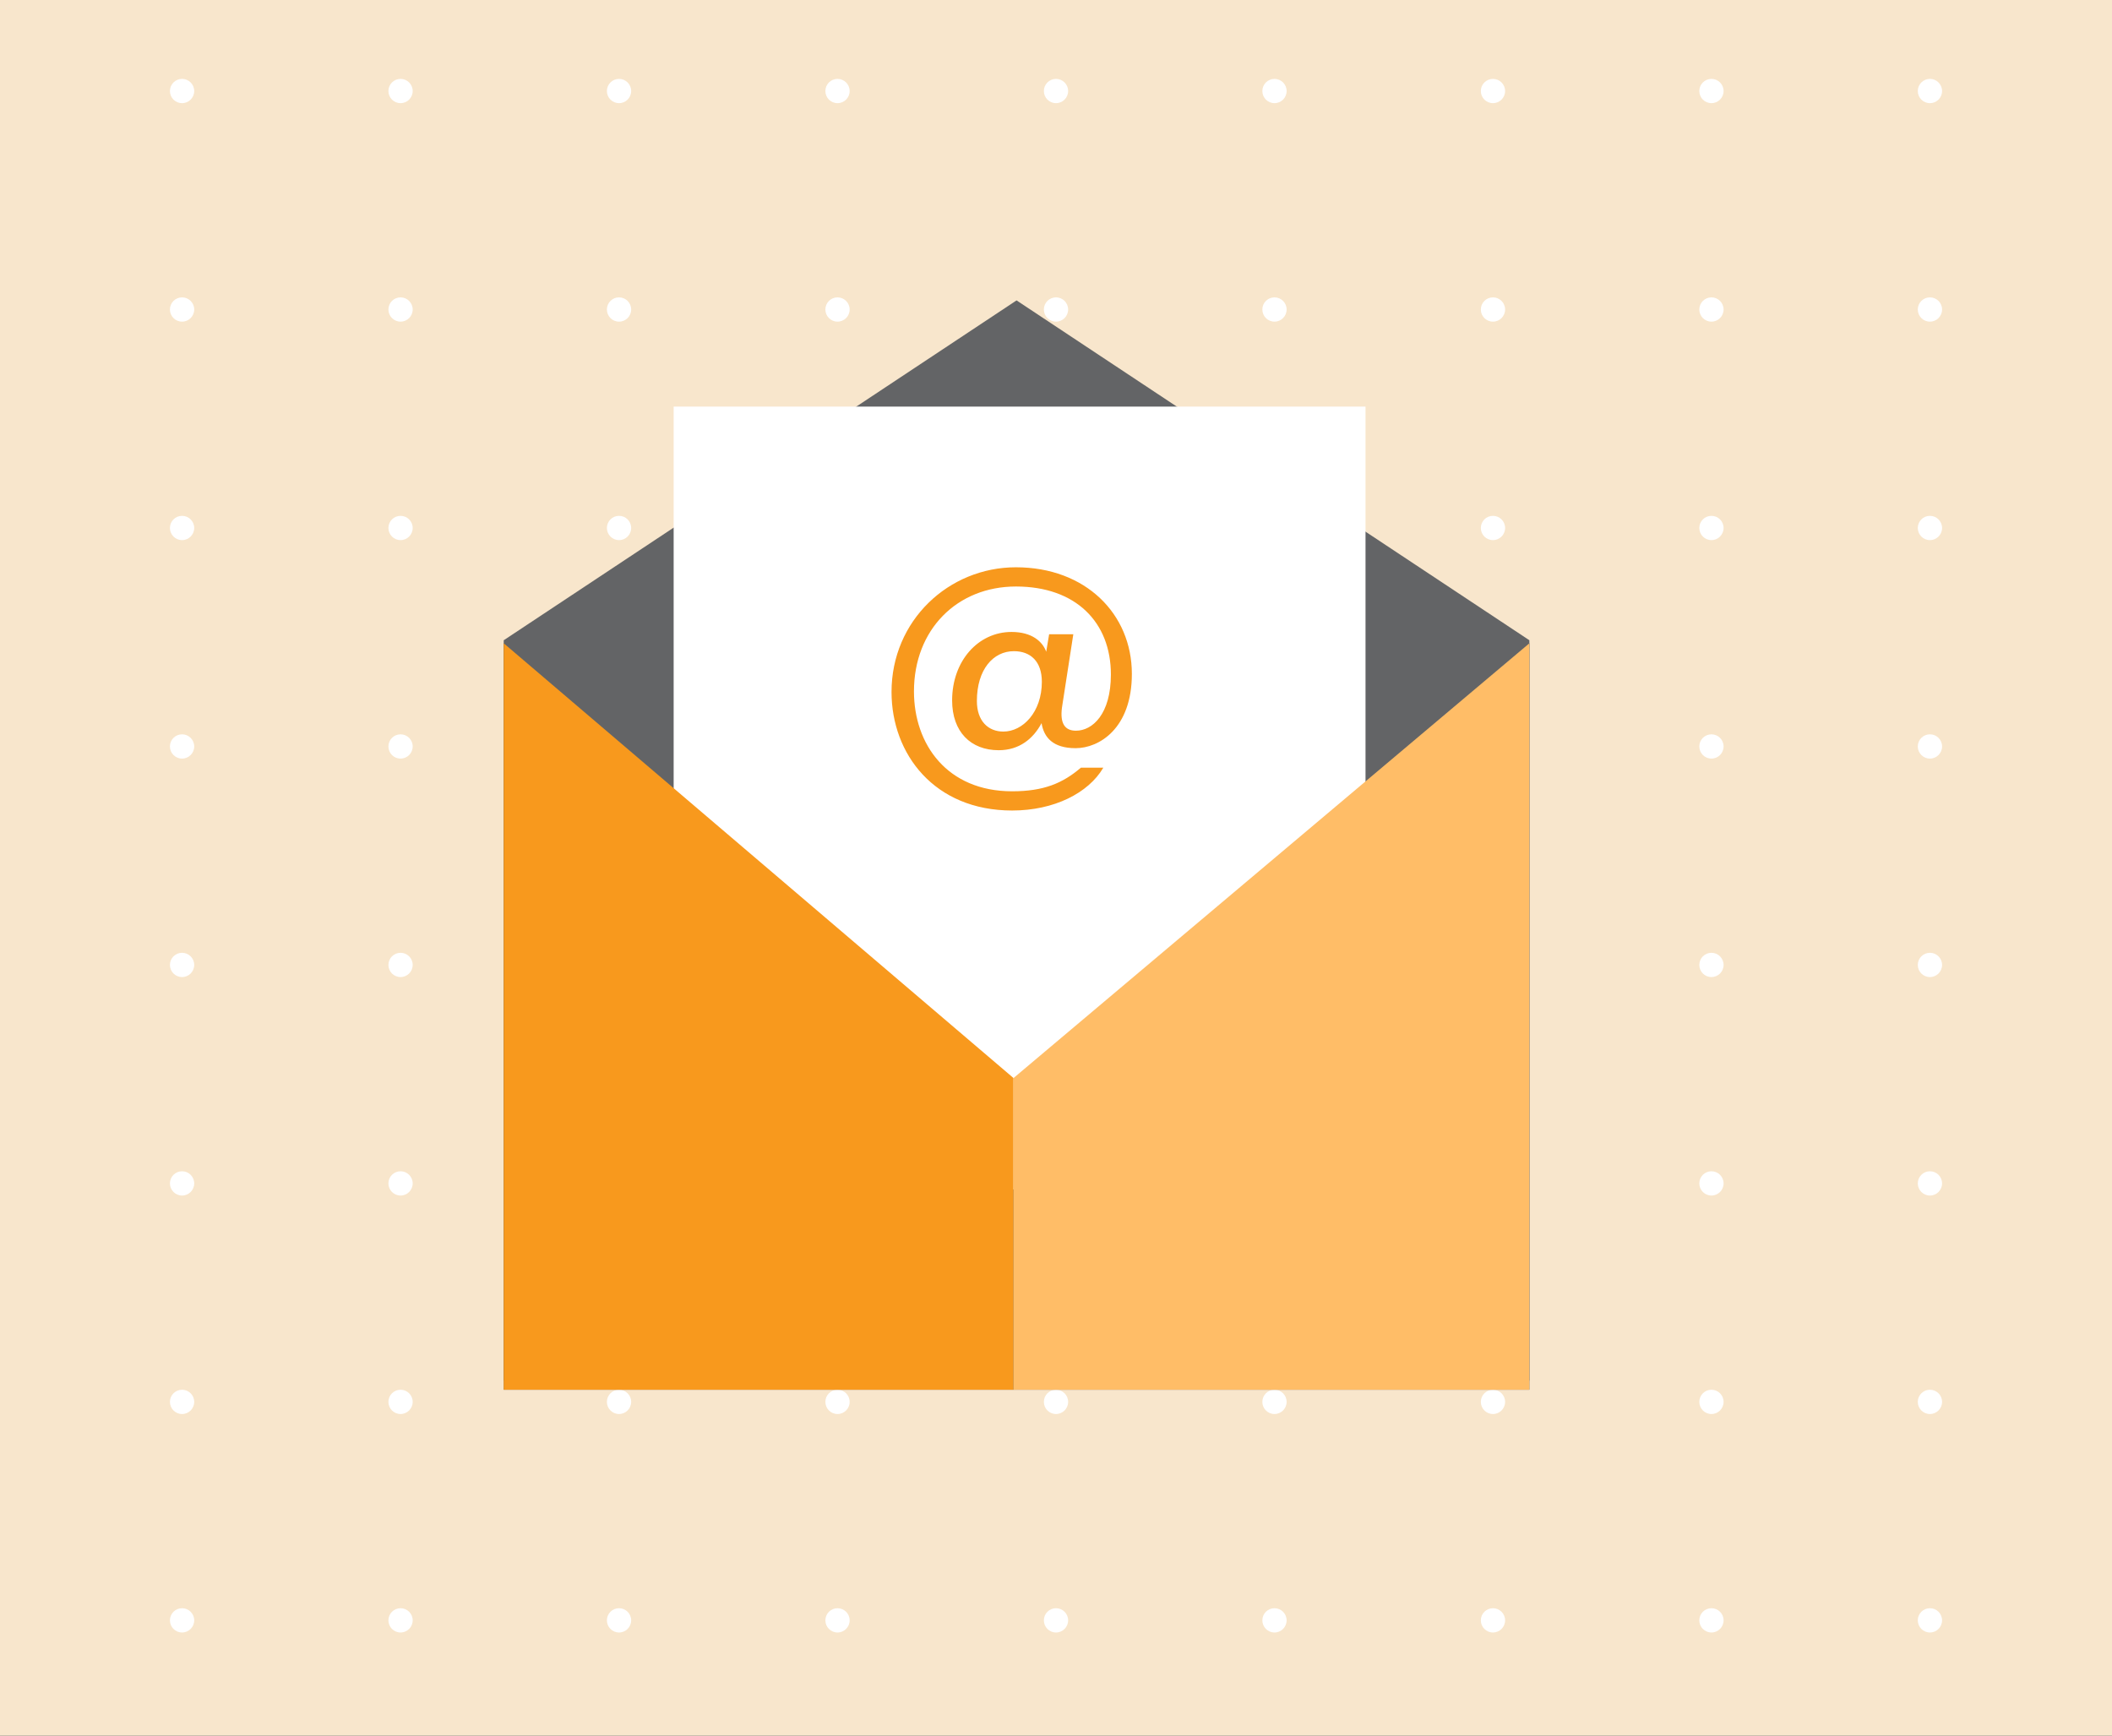 <svg fill="none" height="286" viewBox="0 0 348 286" width="348" xmlns="http://www.w3.org/2000/svg" xmlns:xlink="http://www.w3.org/1999/xlink"><rect x="0" y="0" width="348" height="286" fill="#333333" stroke="none"/><clipPath id="clip0_24346_3386"><path d="M0 0H348V286H0Z"/></clipPath><g clip-path="url(#clip0_24346_3386)"><path d="M0 0H348V296H0Z" fill="#f8e6cc"/><g fill="#ffffff"><circle cx="30" cy="15" r="2"/><circle cx="66" cy="15" r="2"/><circle cx="102" cy="15" r="2"/><circle cx="138" cy="15" r="2"/><circle cx="174" cy="15" r="2"/><circle cx="210" cy="15" r="2"/><circle cx="246" cy="15" r="2"/><circle cx="282" cy="15" r="2"/><circle cx="318" cy="15" r="2"/><circle cx="30" cy="51" r="2"/><circle cx="66" cy="51" r="2"/><circle cx="102" cy="51" r="2"/><circle cx="138" cy="51" r="2"/><circle cx="174" cy="51" r="2"/><circle cx="210" cy="51" r="2"/><circle cx="246" cy="51" r="2"/><circle cx="282" cy="51" r="2"/><circle cx="318" cy="51" r="2"/><circle cx="30" cy="87" r="2"/><circle cx="66" cy="87" r="2"/><circle cx="102" cy="87" r="2"/><circle cx="138" cy="87" r="2"/><circle cx="174" cy="87" r="2"/><circle cx="210" cy="87" r="2"/><circle cx="246" cy="87" r="2"/><circle cx="282" cy="87" r="2"/><circle cx="318" cy="87" r="2"/><circle cx="30" cy="123" r="2"/><circle cx="66" cy="123" r="2"/><circle cx="102" cy="123" r="2"/><circle cx="138" cy="123" r="2"/><circle cx="174" cy="123" r="2"/><circle cx="210" cy="123" r="2"/><circle cx="246" cy="123" r="2"/><circle cx="282" cy="123" r="2"/><circle cx="318" cy="123" r="2"/><circle cx="30" cy="159" r="2"/><circle cx="66" cy="159" r="2"/><circle cx="102" cy="159" r="2"/><circle cx="138" cy="159" r="2"/><circle cx="174" cy="159" r="2"/><circle cx="210" cy="159" r="2"/><circle cx="246" cy="159" r="2"/><circle cx="282" cy="159" r="2"/><circle cx="318" cy="159" r="2"/><circle cx="30" cy="195" r="2"/><circle cx="66" cy="195" r="2"/><circle cx="102" cy="195" r="2"/><circle cx="138" cy="195" r="2"/><circle cx="174" cy="195" r="2"/><circle cx="210" cy="195" r="2"/><circle cx="246" cy="195" r="2"/><circle cx="282" cy="195" r="2"/><circle cx="318" cy="195" r="2"/><circle cx="30" cy="231" r="2"/><circle cx="66" cy="231" r="2"/><circle cx="102" cy="231" r="2"/><circle cx="138" cy="231" r="2"/><circle cx="174" cy="231" r="2"/><circle cx="210" cy="231" r="2"/><circle cx="246" cy="231" r="2"/><circle cx="282" cy="231" r="2"/><circle cx="318" cy="231" r="2"/><circle cx="30" cy="267" r="2"/><circle cx="66" cy="267" r="2"/><circle cx="102" cy="267" r="2"/><circle cx="138" cy="267" r="2"/><circle cx="174" cy="267" r="2"/><circle cx="210" cy="267" r="2"/><circle cx="246" cy="267" r="2"/><circle cx="282" cy="267" r="2"/><circle cx="318" cy="267" r="2"/></g><path d="M0 0H169V123H0Z" fill="#636466" transform="matrix(1 0 0 1 83 106)"/><path d="M83 105.5 167.5 49.5 252 105.5V227.5H83V105.5Z" fill="#636466"/><path d="M111 67H225V196H111Z" fill="#ffffff"/><path d="M83 106 167 177.64V229H83V106Z" fill="#f8991d"/><path d="M252 106 167 177.64V229H252V106Z" fill="#ffbd67"/><path d="M176.852 104.516 174.98 116.612C174.644 119.204 175.46 120.404 177.284 120.404 180.02 120.404 183.044 117.668 183.044 111.14 183.044 102.548 177.284 96.644 167.396 96.644 157.7 96.644 150.596 103.748 150.596 113.924 150.596 122.66 156.068 130.388 166.772 130.388 172.004 130.388 175.124 129.044 178.1 126.5H181.796C179.348 130.676 173.684 133.556 166.772 133.556 153.956 133.556 146.9 124.244 146.9 114.02 146.9 102.26 156.308 93.476 167.396 93.476 178.868 93.476 186.5 101.156 186.5 111.044 186.5 120.068 181.076 123.284 177.236 123.284 173.492 123.284 172.004 121.508 171.62 119.156 170.276 121.7 167.972 123.62 164.564 123.62 159.956 123.62 156.884 120.596 156.884 115.412 156.884 108.932 161.156 104.132 166.676 104.132 170.084 104.132 171.812 105.764 172.388 107.396L172.868 104.516H176.852ZM165.332 120.548C168.5 120.548 171.668 117.38 171.668 112.34 171.668 108.98 169.796 107.3 167.06 107.3 163.652 107.3 160.964 110.324 160.964 115.508 160.964 118.82 162.836 120.548 165.332 120.548Z" fill="#f8991d"/></g></svg>